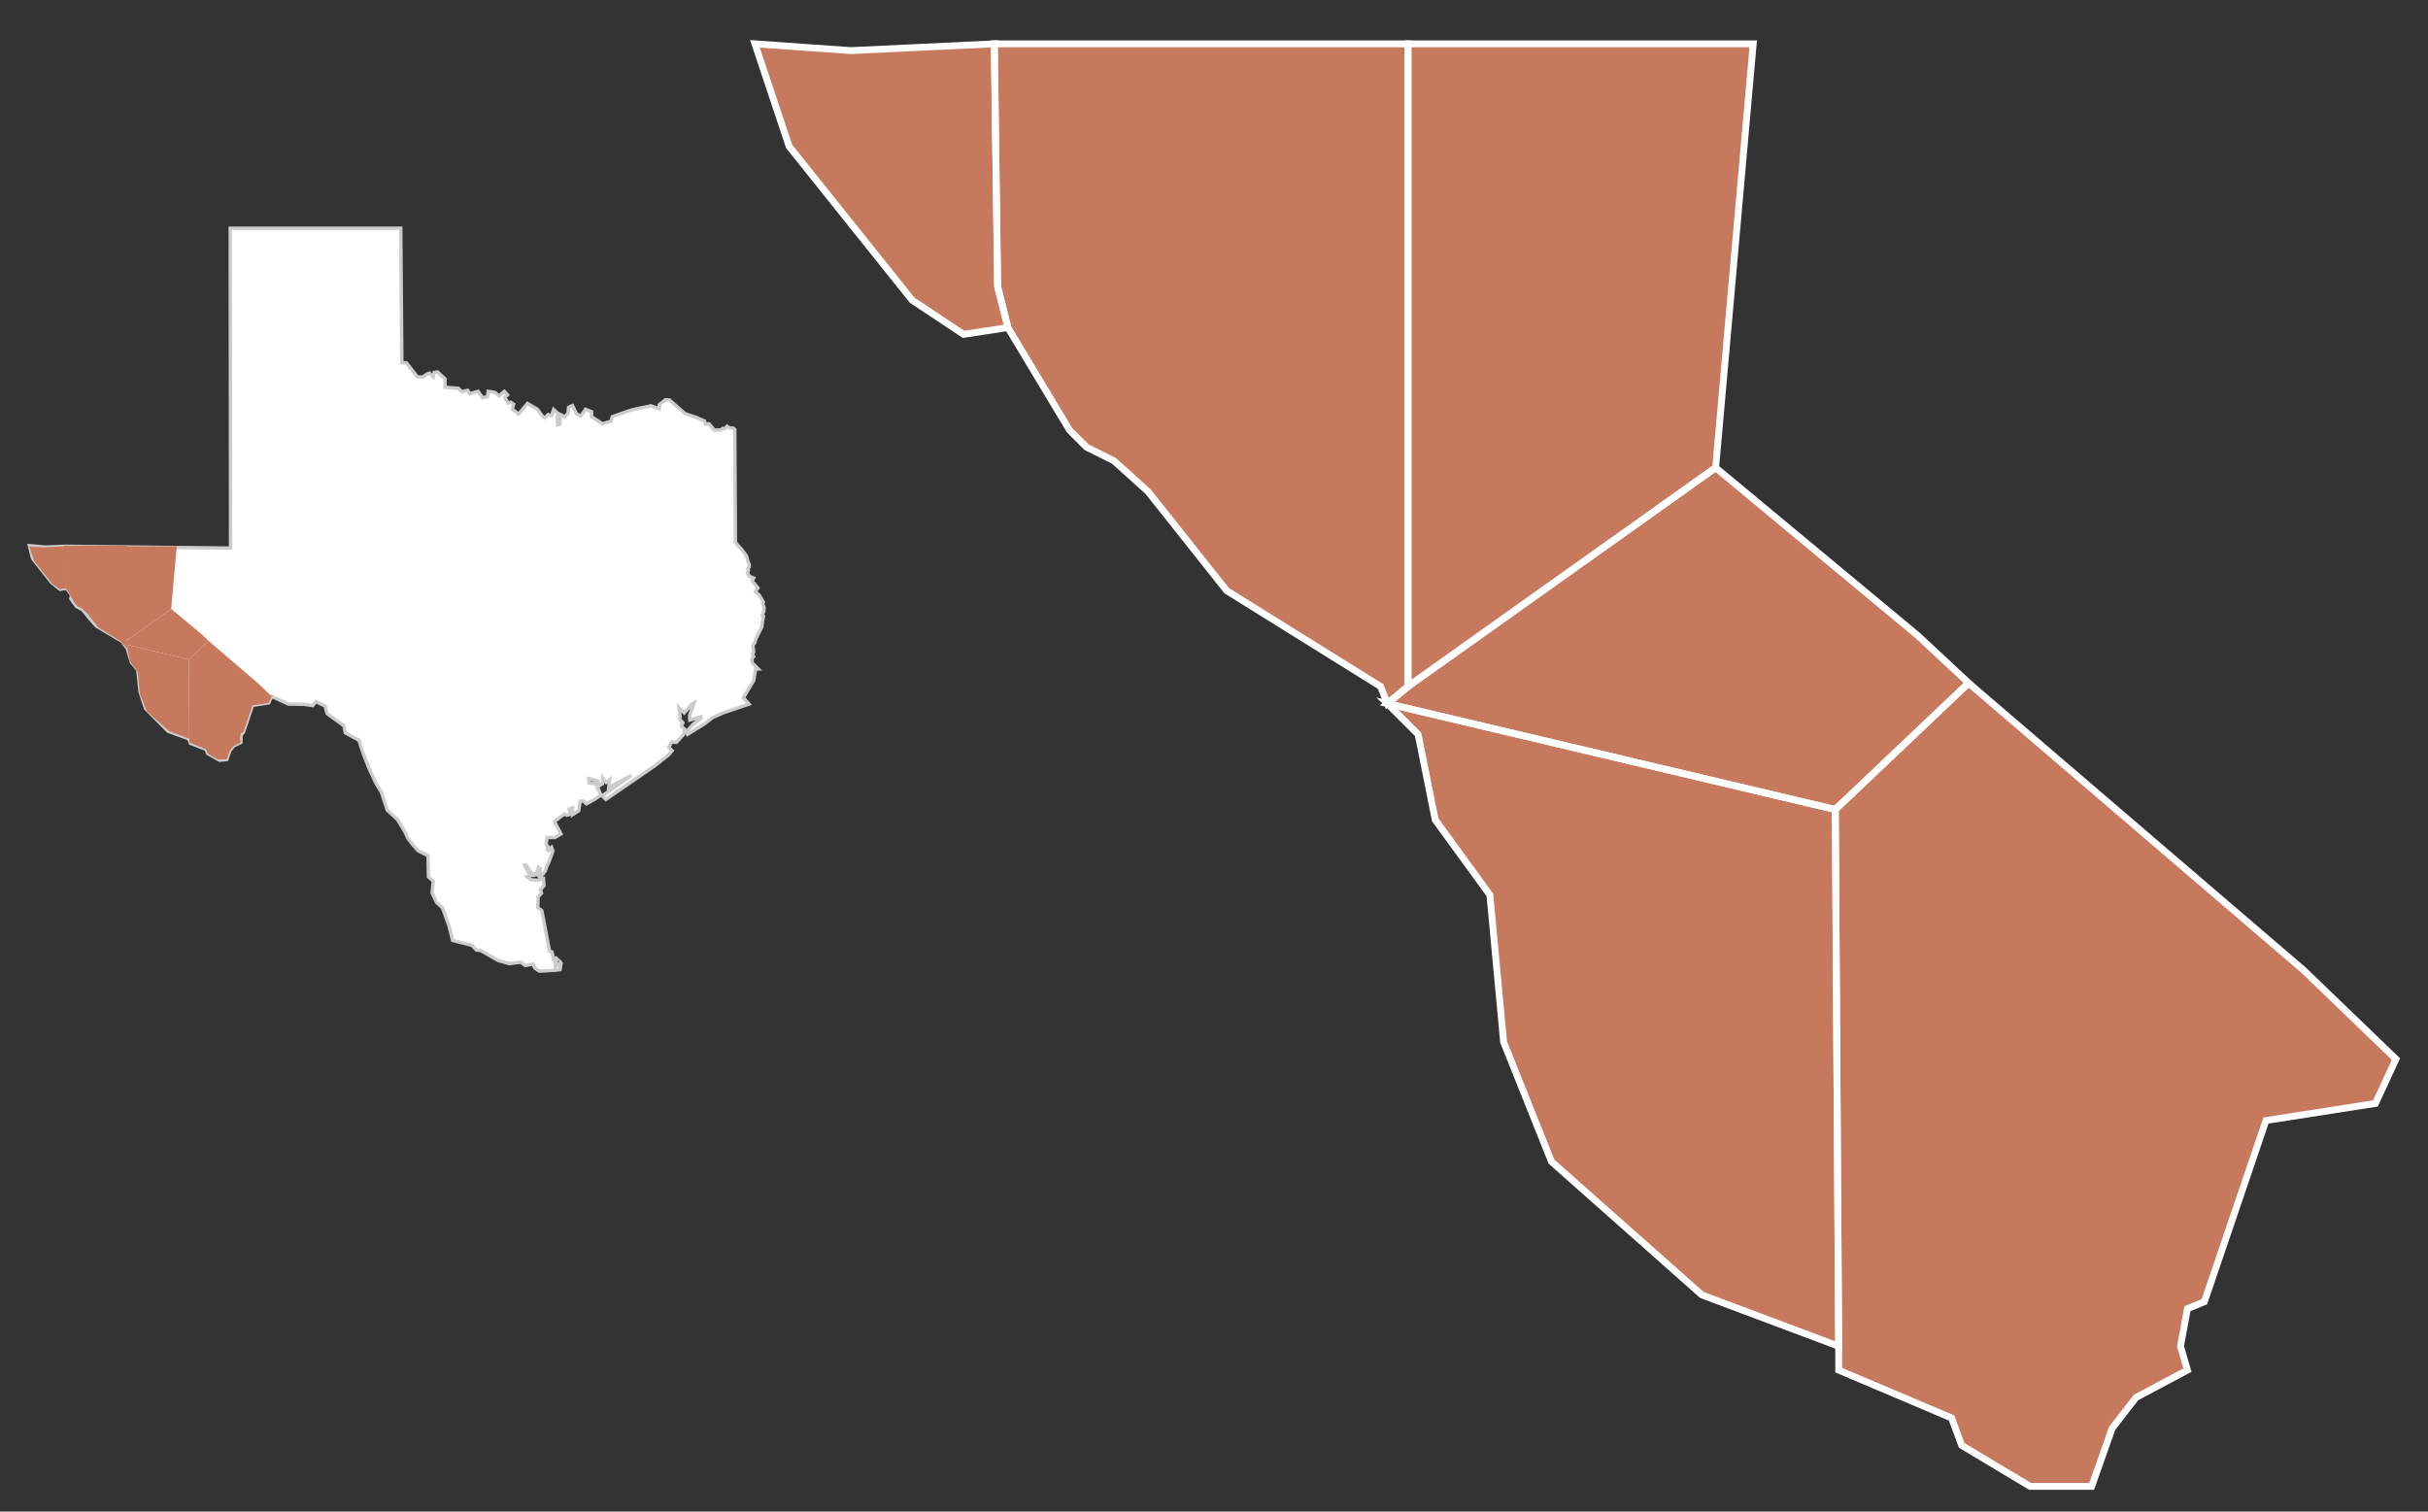 <?xml version="1.0" encoding="utf-8"?>
<!-- Generator: Adobe Illustrator 26.3.1, SVG Export Plug-In . SVG Version: 6.00 Build 0)  -->
<svg version="1.1" id="Layer_1" xmlns="http://www.w3.org/2000/svg" xmlns:xlink="http://www.w3.org/1999/xlink" x="0px" y="0px"
	 viewBox="0 0 177.336 110.412" style="enable-background:new 0 0 177.336 110.412;" xml:space="preserve">
<rect x="0" y="0" width="177.336" height="110.412" fill="#333333" stroke="none"/>
<style type="text/css">
	.st0{fill:#FFFFFF;stroke:#CCCCCC;stroke-width:0.25;stroke-miterlimit:10;}
	.st1{fill:#C7795D;}
	.st2{fill:none;stroke:#C7795D;stroke-width:0.09;}
	.st3{clip-path:url(#SVGID_00000107580574005308994440000001609894557900336309_);}
	.st4{fill:none;stroke:#FFFFFF;stroke-width:0.5;}
	.st5{clip-path:url(#SVGID_00000075135514838068431960000006222236420874660746_);}
	.st6{clip-path:url(#SVGID_00000058582955216022671590000006553743312855118258_);fill:none;stroke:#FFFFFF;stroke-width:0.5;}
	.st7{clip-path:url(#SVGID_00000046303664269563778650000017729388691493975427_);fill:none;stroke:#FFFFFF;stroke-width:0.5;}
</style>
<g>
	<g id="yazlzE.tif_00000183962967110852852590000010696154450543155894_">
		<path class="st0" d="M2.151,39.858l1.162,0.104l1.406-0.057l12.122,0.13l-0.025-23.363h12.454l0.08,9.813l0.333,0.021l0.296,0.377
			l0.505,0.65h0.392l0.312-0.209l0.18-0.066l0.269,0.276l0.076-0.326l0.248-0.037l0.543,0.507v0.612l0.972,0.076l0.256,0.249
			l0.424-0.105l0.148,0.248l0.614-0.171l0.328,0.467l0.354-0.076l0.053-0.39l0.229,0.027l0.291,0.063l0.271,0.251l0.395-0.341
			l0.229,0.257l-0.202,0.172l0.248,0.431l0.181-0.068l0.218,0.144l-0.105,0.363l0.466,0.363l0.652-0.78l0.712,0.417l0.384,0.518
			l0.188,0.127l0.225-0.249l0.248,0.076l0.154-0.442l0.34,0.311l-0.095,0.327l0.048,0.471l0.173-0.048l-0.023-0.721l0.362,0.186
			l0.237-0.247l0.048-0.439l0.283-0.136l0.308,0.623l0.308,0.142l0.342-0.488l0.44,0.176v0.367l0.797,0.516l0.629-0.191l0.084-0.326
			l1.116-0.396l0.498-0.149l1.216-0.251l0.6,0.21l0.002-0.29l0.458-0.363l0.29,0.016l1.141,1l0.812,0.275l0.605,0.264l0.056,0.214
			l0.273-0.014l0.388,0.464l0.463-0.009l0.157-0.116l0.117,0.039l0.197-0.193l0.204,0.13l0.212-0.01l0.144,0.102l0.047,8.26
			l0.466,0.528l0.349,0.47l0.096,0.394l0.095,0.219v0.178l-0.109,0.137l0.055,0.124l-0.081,0.192l0.149,0.233l0.312,0.124
			l-0.109,0.206l0.217,0.274l0.204,0.247l-0.191,0.274l0.286,0.247l0.299,0.508l-0.068,0.082l0.123,0.313l-0.019,0.277l-0.132,0.303
			l0.106,0.069l-0.079,0.412l-0.041,0.357l-0.143,0.288l-0.279,0.564l-0.104,0.318l-0.127,0.19l0.055,0.481l-0.084,0.138
			l0.084,0.205l-0.123,0.096l0.007,0.337l0.456,0.46l-0.204,0.013l-0.129,0.823l-0.756,1.257l0.409,0.474l-1.838,0.618l-0.797,0.35
			l-0.63,0.479l-1.223,0.764l-0.099-0.161l0.487-0.564l0.613-0.47l-0.031-0.094l-0.801,0.235l-0.016-0.328l0.329-0.925l-0.148,0.08
			l-0.574,0.655l-0.393-0.391l0.1,0.679c0,0-0.06,0.106-0.068,0.151l0.26,0.281l-0.123,0.256l0.251,0.212l-0.092,0.408l-0.516,0.558
			l-0.33-0.038l-0.229,0.397l0.254,0.244l-0.248,0.297c0,0-0.646,0.523-1.034,0.818c-0.22,0.166-3.558,2.447-3.558,2.447
			l-0.262-0.257l2.123-1.502l-1.649,0.891l0.062-0.579l-0.252,0.203l-0.263-0.344l-0.009,0.447l-0.324,0.196l0.069-0.196
			l-0.086-0.195l-0.654-0.188l0.012,0.318l0.537,0.083l0.33,0.809l-0.431,0.294l-0.619,0.346l-0.23-0.206l-0.234,0.013l-0.102,0.694
			l-0.451,0.292l0.009-0.498l-0.254,0.076l0.074,0.386l-0.255,0.076l-0.156-0.106l-0.741,0.558l0.476,0.917l-0.441,0.257h-0.579
			l-0.06,0.505l0.127,0.159l-0.048,0.211l0.091,0.077l0.224-0.23l0.095,0.249l-0.257,0.749l-0.162,0.336l-0.134,0.384l-0.371,0.485
			l-0.202-0.214l0.187-0.146l0.017-0.298l-0.127-0.105l-0.159,0.46h-0.123l-0.007,0.124l-0.098,0.02l-0.543-0.767l-0.086,0.02
			l0.409,0.767l-0.229,0.073l0.289,0.222l0.51,0.035l0.4-0.111l0.034,0.514l-0.255,0.292l0.077,0.257L39.3,65.51l-0.02,0.783
			l0.295,0.23l0.559,2.947l0.184,0.07l0.111,0.549l0.18-0.114l0.117,0.114l-0.187,0.146l0.034,0.41l0.152-0.222l0.104,0.111
			l0.103-0.241l0.048,0.054l-0.077,0.479l-0.42,0.052l-1.086,0.058l-0.342-0.23l-0.118-0.283l-0.562,0.102l-0.357-0.242
			l-0.825,0.105l-0.8-0.229L35.1,69.426l-0.306-0.033l-0.314-0.336l-1.421-0.361l-0.264-1.061l-0.476-1.32l-0.434-0.403
			l-0.324-0.694l0.086-0.85l-0.354-0.323l-0.029-1.536l-0.724-0.368c0,0-0.763-0.827-0.821-1.061
			c-0.059-0.235-0.693-1.219-0.693-1.219l-0.743-0.686L27.86,57.88l-0.393-0.647l-0.518-1.115l-0.413-1.057l-0.321-0.992
			l-0.991-0.538l-0.105-0.516l-1.225-0.891l-0.145-0.549l-0.672-0.325l-0.239,0.289l-0.66-0.095l-1.119-0.016l-1.217-0.563
			l-0.218,0.475l-1.184,0.187l-0.662,1.956l-0.182,0.214l-0.005,0.526l-0.553,0.288l-0.257,0.335l-0.218,0.631l-0.521,0.055
			l-0.881-0.499l-0.109-0.296l-1.143-0.441l-0.128-0.332l-1.501-0.549l-0.99-0.998l-0.64-0.646l-0.165-0.456l-0.258-0.803
			l-0.158-1.559l-0.476-0.591l-0.298-1.005l-0.405-0.522L7.04,45.728l-0.523-0.587l-0.466-0.587l-0.472-0.262l-0.401-0.561
			l0.056-0.242l-0.367-0.522l-0.483,0.078L3.78,42.56l-1.395-1.763L2.151,39.858z"/>
	</g>
	<g>
		<polygon class="st1" points="9.184,46.839 9.184,39.905 4.72,39.905 4.751,42.523 4.868,42.967 5.53,44.073 5.717,44.26 
			6.013,44.408 6.379,44.743 7.229,45.811 8.888,46.839 8.958,47.026 		"/>
		<polygon class="st1" points="12.503,44.478 14.677,46.286 15.23,46.808 13.796,48.171 8.958,47.026 9.184,46.839 		"/>
		<g>
			<polygon class="st1" points="13.796,48.171 15.23,46.808 18.845,49.909 19.842,50.867 19.624,51.342 18.44,51.529 17.777,53.485 
				17.59,53.555 17.52,53.96 17.59,54.225 17.037,54.513 16.78,54.848 16.562,55.479 15.9,55.479 15.16,55.035 15.051,54.739 
				13.827,54.225 13.827,53.96 			"/>
			<polygon class="st1" points="12.503,44.478 12.908,39.905 9.441,39.905 9.184,39.905 9.184,46.839 			"/>
			<polygon class="st1" points="3.17,39.983 2.133,39.905 2.507,41.011 3.832,42.671 4.385,43.045 4.868,42.967 4.751,42.523 
				4.72,39.905 			"/>
			<polygon class="st2" points="9.184,46.839 9.184,39.905 4.72,39.905 4.751,42.523 4.868,42.967 5.53,44.073 5.717,44.26 
				6.013,44.408 6.379,44.743 7.229,45.811 8.888,46.839 8.958,47.026 			"/>
			<polygon class="st1" points="13.827,53.96 13.796,48.171 8.958,47.026 9.293,47.361 9.48,48.28 10.064,49.091 10.212,50.68 
				10.734,51.973 12.355,53.407 			"/>
		</g>
	</g>
</g>
<g>
	<g>
		<polygon class="st1" points="104.579,3.374 102.836,3.374 102.836,50.318 125.307,34.337 128.051,3.374 		"/>
		<polygon class="st1" points="62.146,3.869 55.138,3.374 57.635,10.865 66.621,22.1 70.378,24.597 73.617,24.102 72.863,21.099 
			72.616,3.374 		"/>
		<polygon class="st1" points="72.616,3.374 72.863,21.099 73.617,24.102 78.116,31.592 79.364,32.841 81.354,33.842 83.851,36.08 
			89.598,43.323 100.834,50.318 101.328,51.567 102.836,50.318 102.836,3.374 		"/>
		<polygon class="st1" points="134.045,59.304 134.293,98.51 134.293,100.253 142.537,103.751 143.279,105.753 148.272,108.745 
			152.771,108.745 154.267,104.493 156.01,102.256 159.767,100.253 159.26,98.51 159.767,95.766 161.003,95.26 165.502,82.022 
			173.499,80.774 174.995,77.535 168.258,71.046 143.785,50.059 		"/>
		<polygon class="st1" points="125.307,34.337 140.04,46.573 143.785,50.059 134.045,59.304 101.328,51.567 102.836,50.318 		"/>
		<polygon class="st1" points="134.293,98.51 134.045,59.304 101.328,51.567 103.578,53.816 104.826,60.058 108.819,65.546 
			109.82,76.287 113.318,85.026 124.306,94.765 		"/>
	</g>
	<g>
		<g>
			<defs>
				<rect id="SVGID_1_" x="54.714" y="2.871" width="120.634" height="105.995"/>
			</defs>
			<clipPath id="SVGID_00000095330752163511845570000013285016115223630481_">
				<use xlink:href="#SVGID_1_"  style="overflow:visible;"/>
			</clipPath>
			<g style="clip-path:url(#SVGID_00000095330752163511845570000013285016115223630481_);">
				<polygon class="st4" points="125.307,34.163 128.051,3.201 104.579,3.201 102.836,3.201 102.836,50.145 				"/>
			</g>
		</g>
		<g>
			<defs>
				<rect id="SVGID_00000061438695585491199020000013245972161870614920_" x="54.714" y="2.871" width="120.634" height="105.995"/>
			</defs>
			<clipPath id="SVGID_00000149346636025227258000000007901801628910477752_">
				<use xlink:href="#SVGID_00000061438695585491199020000013245972161870614920_"  style="overflow:visible;"/>
			</clipPath>
			<g style="clip-path:url(#SVGID_00000149346636025227258000000007901801628910477752_);">
				<polygon class="st4" points="102.836,50.145 102.836,3.201 72.627,3.201 72.863,20.926 73.617,23.929 78.116,31.419 
					79.364,32.667 81.354,33.657 83.851,35.906 89.598,43.149 100.834,50.145 101.328,51.393 				"/>
			</g>
		</g>
		<g>
			<defs>
				<rect id="SVGID_00000068663064583179534190000005750313981685397160_" x="54.714" y="2.871" width="120.634" height="105.995"/>
			</defs>
			<clipPath id="SVGID_00000137108579802759818200000008854438458734047142_">
				<use xlink:href="#SVGID_00000068663064583179534190000005750313981685397160_"  style="overflow:visible;"/>
			</clipPath>
			
				<polygon style="clip-path:url(#SVGID_00000137108579802759818200000008854438458734047142_);fill:none;stroke:#FFFFFF;stroke-width:0.5;" points="
				73.617,23.929 72.863,20.926 72.616,3.201 62.146,3.696 55.138,3.201 57.635,10.691 66.621,21.927 70.378,24.423 			"/>
		</g>
		<g>
			<defs>
				<rect id="SVGID_00000081605248059008522480000010577992767885052812_" x="54.714" y="2.871" width="120.634" height="105.995"/>
			</defs>
			<clipPath id="SVGID_00000146497521147638827720000008276579257436244106_">
				<use xlink:href="#SVGID_00000081605248059008522480000010577992767885052812_"  style="overflow:visible;"/>
			</clipPath>
			
				<polygon style="clip-path:url(#SVGID_00000146497521147638827720000008276579257436244106_);fill:none;stroke:#FFFFFF;stroke-width:0.5;" points="
				134.045,59.131 143.785,49.897 168.258,70.873 174.995,77.362 173.499,80.601 165.502,81.849 161.003,95.087 159.767,95.593 
				159.26,98.337 159.767,100.08 156.01,102.082 154.267,104.332 152.771,108.571 148.272,108.571 143.279,105.58 142.537,103.578 
				134.293,100.08 134.293,98.337 			"/>
		</g>
		<polygon class="st4" points="125.307,34.163 140.04,46.4 143.785,49.886 134.045,59.131 101.328,51.393 102.836,50.145 		"/>
		<polygon class="st4" points="134.293,98.337 134.045,59.131 101.328,51.393 103.578,53.643 104.826,59.884 108.819,65.373 
			109.82,76.113 113.318,84.852 124.306,94.592 		"/>
	</g>
</g>
</svg>
